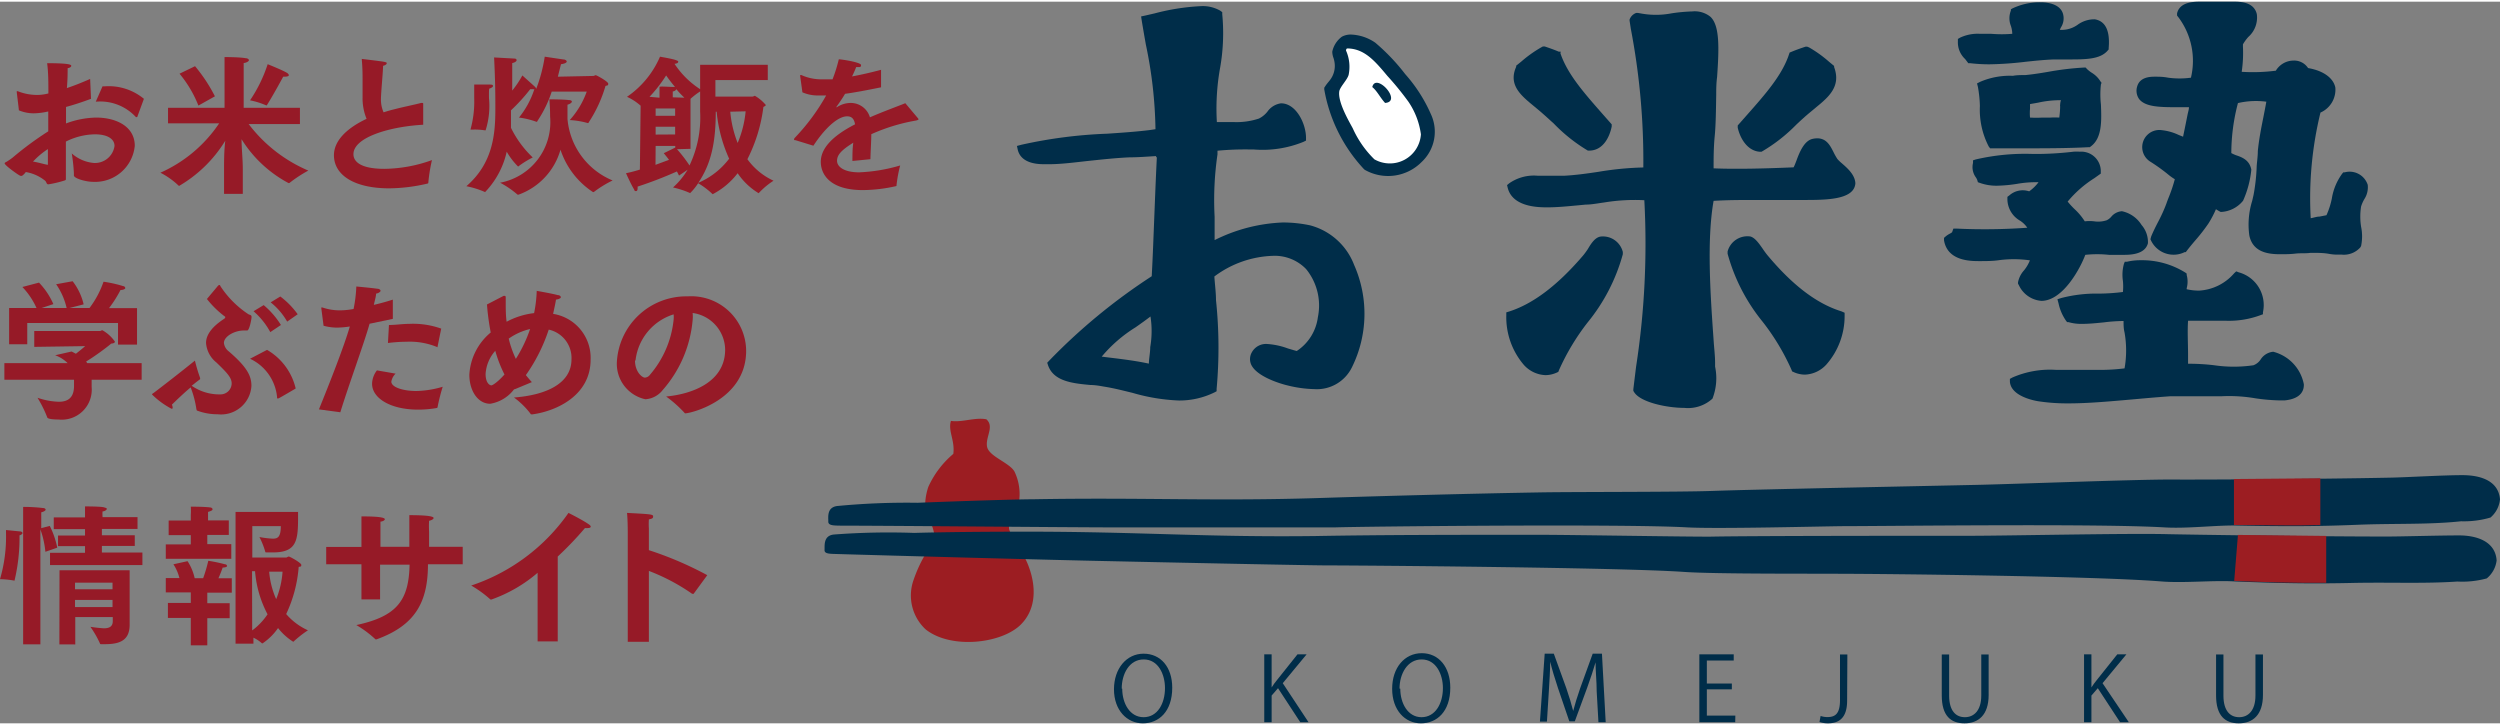 <svg id="header_logo_01" data-name="header_logo_01" xmlns="http://www.w3.org/2000/svg" width="200" height="58" viewBox="0 0 199.96 57.72"><rect x="0" y="0" width="199.96" height="57.72" fill="#808080" stroke="none"/><title>お米と炊飯を学ぶための情報サイト お米塾</title><path d="M2.06,13.63a1.18,1.18,0,0,1-.3.3.48.48,0,0,1-.12,0c-.09,0-1.27-.84-1.27-1,0,0,0-.06.13-.11A5.52,5.52,0,0,0,1,12.48a26.21,26.21,0,0,1,2.86-2.11V8.78a5.43,5.43,0,0,1-1.16.15,3.06,3.06,0,0,1-1.19-.24c0-.06-.17-1.44-.17-1.44v0c0-.06,0-.09,0-.09l.08,0A4.17,4.17,0,0,0,3,7.46a3.7,3.7,0,0,0,.87-.12c0-.86,0-1.68-.1-2.42,1.83,0,1.93.13,1.93.21s-.1.16-.29.19c0,.35,0,.91-.06,1.59.54-.18,1.16-.42,1.86-.73l.07,1.59c-.65.24-1.33.47-2,.65,0,.44,0,.87,0,1.32a7.19,7.19,0,0,1,2.41-.47c1.59,0,3.09.7,3.09,2.26a3.19,3.19,0,0,1-3.33,2.88c-.59,0-1.54-.28-1.54-.51,0-.06,0-.12,0-.19a14,14,0,0,0-.17-1.57,3.09,3.09,0,0,0,1.76.76,1.58,1.58,0,0,0,1.66-1.36c0-.52-.5-.93-1.57-.93a5.3,5.3,0,0,0-2.32.58c0,.57,0,1.11,0,1.61s0,.93,0,1.28v.07c0,.1,0,.12-.13.16a8.81,8.81,0,0,1-1.27.3c-.16,0-.13-.15-.25-.28a3.31,3.31,0,0,0-1.54-.7Zm1.77-.58c0-.4,0-.82,0-1.26a6.35,6.35,0,0,0-1.19,1C3.1,12.86,3.51,13,3.83,13.05ZM8.2,6.77h.19a4.41,4.41,0,0,1,3.12,1L11,9.16s0,.07-.06.07a.09.09,0,0,1-.07,0A3.88,3.88,0,0,0,7.66,8Z" fill="#961a27"/><path d="M17.92,13.43c0-.58,0-1.52.1-2.31a10.59,10.59,0,0,1-3.7,3.62l-.07-.06a6.18,6.18,0,0,0-1.42-1,11.06,11.06,0,0,0,4.7-3.95l-4.09,0V8.49h4.52V5.58s0-.67,0-1.15c0,0,1.22,0,1.67.09.18,0,.28.09.28.16s-.14.19-.42.23c0,.31,0,.75,0,.75V8.49h4.5V9.79l-4.1,0a11.77,11.77,0,0,0,4.77,3.72,10.6,10.6,0,0,0-1.52,1l-.06,0A9.89,9.89,0,0,1,19.32,11c0,.73.1,1.63.1,2.37v2h-1.5ZM15.6,5.16a12.77,12.77,0,0,1,1.59,2.41l-1.32.74a9.39,9.39,0,0,0-1.51-2.55Zm7.26.48c.16.08.24.17.24.24S23,6,22.74,6h-.09s-.75,1.4-1.31,2.29a.08.08,0,0,1-.06,0h0A6.26,6.26,0,0,0,20,7.89,11.48,11.48,0,0,0,21.41,5S22.46,5.42,22.86,5.64Z" fill="#961a27"/><path d="M33.9,9.84c-2.7.14-5.63,1-5.63,2.36,0,.31.15,1.17,2.48,1.17a11.48,11.48,0,0,0,3.8-.7,13.27,13.27,0,0,0-.29,1.79.08.08,0,0,1-.07.09,13.77,13.77,0,0,1-3.06.38c-2.78,0-4.42-1.05-4.42-2.65,0-1.14,1-2.15,2.61-2.91A4.31,4.31,0,0,1,29,7.64c0-.4,0-.84,0-1.31s0-1-.06-1.66c0,0,0-.06,0-.09s0,0,0,0,1.55.18,1.78.23.21.07.21.13-.11.15-.29.19c0,.42-.17,2.2-.17,2.63a2.53,2.53,0,0,0,.21,1.09c.3-.1.63-.19,1-.28.58-.15,1.51-.34,2-.47h.08c.06,0,.09,0,.09.09V9.84Z" fill="#961a27"/><path d="M47.47,5.94c.06,0,.11-.06.18-.06s1,.51,1,.68-.08.13-.22.18a10.79,10.79,0,0,1-1.34,2.91s0,.06-.08.06h0a6.47,6.47,0,0,0-1.44-.24,6.8,6.8,0,0,0,1.36-2.28h-2.8a9.54,9.54,0,0,1-1.15,2.36s0,.06-.07.06h0a6.29,6.29,0,0,0-1.4-.34A7.05,7.05,0,0,0,42.74,7a.18.18,0,0,1-.11,0l-.22,0a14.77,14.77,0,0,1-1.54,1.69c0,.46,0,.93,0,1.4a8.32,8.32,0,0,0,1.74,2.37,7.43,7.43,0,0,0-1.17.73s0,0,0,0A5.74,5.74,0,0,1,40.53,12a6.8,6.8,0,0,1-1.73,3.23h0a7,7,0,0,0-1.5-.47c2.15-1.85,2.32-4.21,2.32-6.17V8.32c0-.71,0-1.83-.1-3.86l1.63.09c.11,0,.17.06.17.13s-.1.18-.35.23c0,.07,0,.17,0,.4,0,.42,0,1.15,0,1.8a7.75,7.75,0,0,0,.81-1.21s.75.67,1,.9a.39.39,0,0,1,.11.17,12.32,12.32,0,0,0,.68-2.57l1.48.22c.17,0,.28.1.28.17s-.13.17-.46.21c0,0-.1.39-.25,1ZM39.11,7.71a6.41,6.41,0,0,1-.27,2.58h-.06a5.08,5.08,0,0,0-.9-.06h-.25a8.36,8.36,0,0,0,.3-2.49c0-.64,0-1.11,0-1.11s1.07,0,1.28,0,.22.06.22.12-.08.13-.3.21C39.1,7.13,39.11,7.4,39.11,7.71Zm2.37,7.72a.11.11,0,0,1-.09,0A7.31,7.31,0,0,0,40,14.48a4.93,4.93,0,0,0,4-5.29c0-.75-.06-1.38-.06-1.38s1.1,0,1.55.06c.18,0,.25.06.25.13s-.15.19-.35.24c0,0,0,.13,0,.67,0,.15,0,.3,0,.47A5.87,5.87,0,0,0,49,14.3a8.64,8.64,0,0,0-1.51.93s0,0-.06,0a6.48,6.48,0,0,1-2.6-3.39A5.37,5.37,0,0,1,41.49,15.43Z" fill="#961a27"/><path d="M51.24,8.32h0a.06.06,0,0,1,0,0,4.3,4.3,0,0,0-1.09-.71,7.44,7.44,0,0,0,2.64-3.21s1,.17,1.26.27.19.1.19.16-.09.12-.29.14A7,7,0,0,0,56,7c0-.63,0-1.33,0-1.95h5.41V6.27H57.22c0,.42,0,.87,0,1.32H60.2c.06,0,.12-.06.18-.06a3.28,3.28,0,0,1,.87.73c0,.07-.1.11-.19.16a12.68,12.68,0,0,1-1.28,4.18,5.33,5.33,0,0,0,2.09,1.72,6.05,6.05,0,0,0-1.19,1,.06.06,0,0,1,0,0A5.39,5.39,0,0,1,59,13.72a6,6,0,0,1-2,1.68s0,0,0,0a6.06,6.06,0,0,0-1.16-.88,4.53,4.53,0,0,1-.64.79h0a7.12,7.12,0,0,0-1.37-.45A6.18,6.18,0,0,0,55,13.44l-.69.47c-.06-.12-.11-.23-.17-.33A32.12,32.12,0,0,1,51,14.79s0,.09,0,.12,0,.24-.12.24-.11,0-.17-.15c-.23-.36-.64-1.28-.64-1.28.39-.08.76-.18,1.11-.29Zm1.51-.64v-.3s0-.49,0-.56.79,0,1.13,0l.11,0c-.28-.33-.52-.65-.71-.92a11.2,11.2,0,0,1-1.33,1.71ZM54,9.13V8.54H52.44v.59Zm0,1.49V10H52.44v.63Zm-1.57,2.43,1.08-.4c-.13-.18-.28-.36-.42-.53l.92-.45v-.13H52.44Zm2.31-5.37A6.75,6.75,0,0,1,54.1,7a.36.36,0,0,1-.29.18v.47Zm-.59,4.12a11.27,11.27,0,0,1,1,1.3A8.93,8.93,0,0,0,56,8.81c0-.3,0-.62,0-.93s0-.45,0-.7a5.81,5.81,0,0,0-.77.59v4Zm3.1-3c0,2.59-.42,4.24-1.4,5.69a6.11,6.11,0,0,0,2.47-1.93,11.72,11.72,0,0,1-1-3.76Zm1.16,0A8.89,8.89,0,0,0,59,11.3a8.49,8.49,0,0,0,.64-2.53Z" fill="#961a27"/><path d="M63.63,11.08c-.07,0-.12,0-.12-.08a.25.25,0,0,1,.06-.11,16.62,16.62,0,0,0,2.51-3.39h-.54a3.08,3.08,0,0,1-1.36-.25L64,5.94v0s0-.07,0-.07l.1,0a3.85,3.85,0,0,0,1.68.34c.23,0,.5,0,.81,0a12,12,0,0,0,.5-1.6c.24,0,1.78.24,1.78.46s-.15.15-.39.16c-.06.17-.19.46-.33.75.69-.13,1.46-.3,2.32-.53l0,1.4c-1.13.23-2.08.41-2.88.52-.19.33-.48.75-.71,1.07,0,0,0,0,0,0s0,0,0,0l.06,0a2,2,0,0,1,1.14-.34,1.6,1.6,0,0,1,1.5,1.15c1.1-.48,2.17-.86,2.83-1.13l1,1.19s.06.07.06.1-.13.09-.28.11a14.84,14.84,0,0,0-3.5,1.08c0,.53-.06,1.44-.07,2l-1.44.14c0-.46,0-1,.07-1.46-1,.62-1.3,1-1.3,1.45s.52.92,1.77.92A13.4,13.4,0,0,0,72,13.1a10.76,10.76,0,0,0-.29,1.56c0,.07,0,.09-.07.1a12.27,12.27,0,0,1-2.63.31c-2.64,0-3.36-1.27-3.36-2.26s.79-2,2.74-3c-.08-.48-.3-.64-.63-.64h0c-.81,0-1.89,1.1-2.7,2.35Z" fill="#961a27"/><path d="M.35,28.91H5.41a2.72,2.72,0,0,0-1-.63s0,0,0,0,0,0,0,0l1.32-.3.34.18c.28-.22.59-.47.74-.61l-4.07.06V26.34H8c.06,0,.11-.06.19-.06a3,3,0,0,1,1,.91c0,.1-.11.14-.3.16-.28.25-1.28,1-2,1.43a1.31,1.31,0,0,1,.08.13h4.36v1.33h-4c0,.16,0,.33,0,.48v.1a2.4,2.4,0,0,1-2.65,2.6c-.11,0-.86,0-.9-.17A9.64,9.64,0,0,0,3,31.68,5.69,5.69,0,0,0,4.71,32c.74,0,1.21-.34,1.21-1.26v0c0-.16,0-.33,0-.5H.35ZM.73,24.5H2.92a6,6,0,0,0-1.13-1.68l1.33-.35a5.92,5.92,0,0,1,1.15,1.72l-.94.31h2a5.49,5.49,0,0,0-.84-1.9l1.32-.24a4.81,4.81,0,0,1,.88,1.85l-1.13.29h1.6A7.5,7.5,0,0,0,8.28,22.4a9.77,9.77,0,0,1,1.57.35c.11,0,.17.11.17.16s-.12.15-.38.15h0a9.53,9.53,0,0,1-.92,1.45h2.24v2.92H9.44V25.7H2.18V27.4H.73Z" fill="#961a27"/><path d="M16,30.1a.15.15,0,0,1,0,.1c-.22.16-.44.34-.67.52a3.87,3.87,0,0,0,2.3.69.89.89,0,0,0,.9-.87c0-.47-.37-.86-1.22-1.68a2.21,2.21,0,0,1-.83-1.56c0-.7.54-1.34,1.44-1.93,0,0,.09-.06.09-.1a.09.09,0,0,0,0-.07,7.62,7.62,0,0,1-1.46-1.42l.88-1.05s.07-.07.1-.07.07,0,.11.11A7.81,7.81,0,0,0,19.87,25c.15.07.25.06.25.22s-.17,1.08-.35,1.08H19.5c-.74,0-1.59.47-1.59,1a1,1,0,0,0,.4.68c1.52,1.31,1.8,2,1.8,2.76a2.43,2.43,0,0,1-2.7,2.26,4.58,4.58,0,0,1-1.61-.28c-.06,0-.07-.06-.09-.12a8.07,8.07,0,0,0-.46-1.75c-.56.47-1.11,1-1.5,1.38a.72.72,0,0,1,.06.23c0,.06,0,.1-.09.1a6.6,6.6,0,0,1-1.56-1.14s0-.06.12-.12c.82-.62,2.17-1.67,3.31-2.59A14,14,0,0,0,16,30.08Zm5.36-2.25a4.85,4.85,0,0,1,2.29,3.09s-1.15.68-1.37.79l-.12,0s0,0,0-.11A3.78,3.78,0,0,0,20,28.56Zm-.27-3.58a6.65,6.65,0,0,1,1.38,1.59l-.85.57a6,6,0,0,0-1.34-1.67Zm1.33-.69A6.6,6.6,0,0,1,23.81,25l-.84.59a5.4,5.4,0,0,0-1.32-1.54Z" fill="#961a27"/><path d="M25.51,32.61c.81-2,2-5,2.47-6.63a7.42,7.42,0,0,1-1,.09,4.1,4.1,0,0,1-1.1-.15l-.18-1.39s0,0,0-.07,0,0,0,0h.09a4.38,4.38,0,0,0,1.38.23,6.27,6.27,0,0,0,1.11-.11,10.89,10.89,0,0,0,.22-1.8s1.3.12,1.67.18c.19,0,.27.11.27.17s-.15.19-.36.22c0,.23-.11.57-.18.9.48-.11,1-.25,1.52-.42v1.54l-1.86.39c-.42,1.51-1.67,4.9-2.34,7.08Zm6.13-2.86a1.18,1.18,0,0,0-.34.64c0,.45.94.75,2,.75a7.89,7.89,0,0,0,2.11-.34A15,15,0,0,0,35,32.42s0,.07-.07.08a8.46,8.46,0,0,1-1.49.13c-2.2,0-3.68-.91-3.68-2.07a1.81,1.81,0,0,1,.39-1.07Zm-.53-3.89c.52,0,1.08-.09,1.61-.09a6.67,6.67,0,0,1,2.57.38L35,27.58s0,.06,0,.06h0a5.71,5.71,0,0,0-2.48-.44,12.43,12.43,0,0,0-1.49.1Z" fill="#961a27"/><path d="M41.12,31a3,3,0,0,1-1.91,1.16c-1,0-1.67-1.05-1.67-2.32a4.72,4.72,0,0,1,1.71-3.38,19.4,19.4,0,0,1-.3-2.24l1.33-.69.1,0s.07,0,.07.12v.34c0,.56,0,1.09.07,1.61a6.16,6.16,0,0,1,2.2-.69,10.63,10.63,0,0,0,.21-1.78s1.27.22,1.68.34c.17,0,.25.11.25.17s-.13.16-.39.19c-.06.39-.15.76-.23,1.14a3.56,3.56,0,0,1,3,3.66c0,2.86-2.72,4.12-4.67,4.38-.07,0-.12,0-.15-.07a6.43,6.43,0,0,0-1.31-1.28c2.55-.19,4.6-1.11,4.6-3.05a2.32,2.32,0,0,0-1.82-2.38,13.7,13.7,0,0,1-1.83,3.64c.16.19.31.38.48.56L41.17,31Zm-1.51-3.07a3.07,3.07,0,0,0-.77,1.84c0,.8.38.92.46.92s.46-.21,1.05-.87A10.42,10.42,0,0,1,39.61,27.91Zm2.8-1.75a4.87,4.87,0,0,0-1.72.77,8.08,8.08,0,0,0,.57,1.62A11.22,11.22,0,0,0,42.41,26.15Z" fill="#961a27"/><path d="M58,27.83a3,3,0,0,0-2.6-2.93,2.85,2.85,0,0,1,0,.57A9.76,9.76,0,0,1,53,31.07a1.91,1.91,0,0,1-1.38.73,2.9,2.9,0,0,1-2.28-3A5.56,5.56,0,0,1,55,23.57a4.39,4.39,0,0,1,4.68,4.35c0,3.95-4.45,5-4.82,5a.09.09,0,0,1-.08,0,9.68,9.68,0,0,0-1.5-1.34C55.32,31.39,58,30.45,58,27.83Zm-7.21.87c0,.91.57,1.37.79,1.37a.54.54,0,0,0,.4-.22,8,8,0,0,0,1.9-4.42,2.38,2.38,0,0,0,0-.42A4.37,4.37,0,0,0,50.83,28.71Z" fill="#961a27"/><path d="M1.16,46.31h0A7,7,0,0,0,0,46.19a12,12,0,0,0,.48-3.7v-.23l1.11.11c.13,0,.21.07.21.13s-.07.13-.24.19A14.76,14.76,0,0,1,1.16,46.31Zm.69-5.08s0-.4,0-.82a13.07,13.07,0,0,1,1.59.09c.13,0,.21.07.21.13s-.11.16-.35.21c0,.19,0,.52,0,.52v.75l.68-.18a6.8,6.8,0,0,1,.6,1.74L3.63,44a7.25,7.25,0,0,0-.4-1.79v9.19H1.85ZM4,44.08H6.8v-.53H4.64V42.7H6.8v-.51H4.3v-.94H6.8V41.1s0-.33,0-.73c.07,0,1.25,0,1.5.07s.24.08.24.14-.16.19-.34.19a3.27,3.27,0,0,0,0,.39v.07H11v.94H8.15v.51h2.63v.85H8.15v.53h3.24v1H4Zm.76,1.4h5.61v3.24c0,.56,0,.74,0,1v.12c0,1.33-.91,1.55-2,1.55H8.11c-.06,0-.11,0-.12-.07A7.91,7.91,0,0,0,7.23,50a10.5,10.5,0,0,0,1.08.12c.4,0,.71-.12.71-.57v-.33h-3v2.19H4.75ZM9,47v-.53h-3V47Zm0,1.42v-.57h-3v.57Z" fill="#961a27"/><path d="M15.26,49.29H13.43v-1.2h1.83v-.84h-2V46.1h1.09A3.53,3.53,0,0,0,13.87,45L15,44.75a4.05,4.05,0,0,1,.57,1.36h.68a11.74,11.74,0,0,0,.41-1.39A12.24,12.24,0,0,1,18,45c.11,0,.16.09.16.14s-.1.12-.35.12c0,0-.14.41-.34.86h1.07v1.15H16.58v.84h1.79v1.2H16.58v2.17H15.26Zm-2-5.88h2v-.74H13.49V41.5h1.77v-.44a5,5,0,0,0,0-.67s1.11,0,1.51.06c.14,0,.23.07.23.15s-.11.14-.36.21c0,.17,0,.54,0,.54v.14H18.3v1.16H16.58v.74h1.92v1.17H13.26Zm5.58-2.6h5c0,.12,0,.29,0,.5,0,1.82-.14,2.74-2,2.74h-.5c-.1,0-.12,0-.13-.08a6.43,6.43,0,0,0-.46-1.15,7.46,7.46,0,0,0,1.07.13c.38,0,.64-.11.64-1H20.18v2.51h2.71c.06,0,.13-.08.21-.08s1,.5,1,.67-.11.13-.21.16a10.73,10.73,0,0,1-1,3.77,5,5,0,0,0,1.74,1.3,8.86,8.86,0,0,0-1.17.92l0,0a4.74,4.74,0,0,1-1.22-1.1,4.71,4.71,0,0,1-1.23,1.22s0,0-.06,0a2.74,2.74,0,0,0-.68-.45v.48H18.84Zm1.33,9.48A5.17,5.17,0,0,0,21.4,49a8.83,8.83,0,0,1-1-3.45h-.24Zm1.36-4.7a6.76,6.76,0,0,0,.56,2.2,7.13,7.13,0,0,0,.51-2.2Z" fill="#961a27"/><path d="M26.09,43.61h2.82V42.17s0-.61,0-1H29c1.7,0,1.78.16,1.78.23s-.14.17-.35.19c0,.28,0,.75,0,.75v1.26h2.31v-.94c0-.34,0-1.14,0-1.59,1.79,0,1.94.15,1.94.23s-.15.18-.36.22a7.65,7.65,0,0,0,0,.86c0,.42,0,.86,0,1.22h2.69V45H34.23c0,3-1,4.88-4.1,6h0a.14.14,0,0,1-.1,0,8.54,8.54,0,0,0-1.53-1.14c3.28-.7,4.2-2,4.26-4.83H30.4v2.78H28.91V45H26.09Z" fill="#961a27"/><path d="M43,45.68a11.59,11.59,0,0,1-3.67,2.13.15.15,0,0,1-.11,0,8.94,8.94,0,0,0-1.53-1.11,15.45,15.45,0,0,0,7.78-5.81s1.09.54,1.62.91c.11.07.16.14.16.19s-.07.11-.21.11a1.06,1.06,0,0,1-.25,0,27.33,27.33,0,0,1-2.18,2.28v6.79H43Z" fill="#961a27"/><path d="M50.21,42.39s0-1-.06-1.5c1.9.1,2.09.11,2.09.28s-.1.18-.34.24a5.66,5.66,0,0,0,0,.74v1.72a27.85,27.85,0,0,1,4.67,2l-1.09,1.49a.07.07,0,0,1-.06,0l-.06,0a16,16,0,0,0-3.46-1.83v5.67H50.21Z" fill="#961a27"/><path d="M114.45,9a12.13,12.13,0,0,0-2.06-3.21A16.22,16.22,0,0,0,110,3.28a3.65,3.65,0,0,0-1.93-.65,1.49,1.49,0,0,0-.74.17,2,2,0,0,0-.77,1.2,1.58,1.58,0,0,0,.1.51,1.52,1.52,0,0,1,.06.23A1.84,1.84,0,0,1,106.55,6a2.13,2.13,0,0,1-.27.39c-.09.11-.19.23-.28.37l-.08.12,0,.14a12.45,12.45,0,0,0,3.19,6.39l.07.05a3.77,3.77,0,0,0,4.53-.64A3.31,3.31,0,0,0,114.45,9Z" fill="#002d49"/><path d="M112.65,8a6.07,6.07,0,0,1,1,2.61,2.49,2.49,0,0,1-3.72,2,8.1,8.1,0,0,1-1.73-2.48c-.31-.58-1.2-2.08-1.08-2.95.05-.36.64-.92.75-1.33a3.19,3.19,0,0,0-.21-1.94.2.2,0,0,1,.08-.17c1.38,0,2.23,1,3.23,2.2A23.63,23.63,0,0,1,112.65,8Zm-1.89.1c1.47-.07-.71-2.49-1-1.27C110.14,7.13,110.41,7.7,110.77,8.08Z" fill="#fff"/><path d="M147.31,12.92a3,3,0,0,1-.35-.34,4.78,4.78,0,0,1-.31-.55c-.26-.51-.55-1.1-1.3-1.1a1.7,1.7,0,0,0-.4.05c-.63.16-1,1-1.27,1.75-.07.18-.15.39-.22.52-2.14.09-4.54.16-6.4.08,0-.8,0-1.67.09-2.58s.1-2.14.12-3.34c0-.37,0-.86.07-1.38.16-2.3.22-4.11-.53-4.82a2,2,0,0,0-1.46-.43,13.74,13.74,0,0,0-1.64.15,6.63,6.63,0,0,1-2.53,0L131,.9l-.13,0a.88.88,0,0,0-.53.53l0,.09.1.65a56.07,56.07,0,0,1,1,11.09,25.14,25.14,0,0,0-3.6.35c-.93.14-1.8.26-2.69.31-.35,0-.76,0-1.18,0s-.69,0-1,0a3.44,3.44,0,0,0-2.26.61l-.17.14.05.21c.39,1.57,2.5,1.57,3.19,1.57h0c.8,0,1.67-.09,2.43-.16l.63-.06c.48,0,1-.11,1.47-.17a15,15,0,0,1,3.21-.18,64.54,64.54,0,0,1-.66,13.32q-.11.89-.22,1.8v.13l.07.11c.51.81,2.63,1.25,4,1.25a2.9,2.9,0,0,0,2.26-.74,4.5,4.5,0,0,0,.21-2.56l0-.3c0-.58-.08-1.19-.12-1.83-.25-3.55-.56-7.95,0-11.13,1-.06,2-.07,3-.07.86,0,1.75,0,2.75,0h1.13c1.91,0,4.37.06,4.46-1.34C148.36,13.84,147.78,13.33,147.31,12.92Z" fill="#002d49"/><path d="M122.67,8.34l.48.4c.4.34.76.68,1.12,1A13.11,13.11,0,0,0,127,11.91l.09,0h.1c1-.05,1.53-1,1.72-1.92l0-.18-.68-.77c-1.53-1.74-2.86-3.24-3.42-4.91L124.83,4,124.68,4c-.37-.16-.75-.29-1.13-.42l-.14,0-.13.07a9.92,9.92,0,0,0-1.6,1.14l-.41.33,0,.09C120.62,6.66,121.66,7.51,122.67,8.34Z" fill="#002d49"/><path d="M128,18.79c-.42.08-.72.52-1,1-.13.19-.27.39-.41.55-2.05,2.39-4,3.84-5.88,4.44l-.23.07,0,.24A5.87,5.87,0,0,0,121.84,29a2.44,2.44,0,0,0,1.77.87,2.19,2.19,0,0,0,.9-.2l.13-.06.05-.13a18.3,18.3,0,0,1,2.3-3.83,14.79,14.79,0,0,0,2.81-5.45l0-.09,0-.09A1.64,1.64,0,0,0,128,18.79Z" fill="#002d49"/><path d="M140.71,12h.1l.09,0a13.07,13.07,0,0,0,2.77-2.16c.36-.34.73-.68,1.12-1l.48-.4c1-.82,2-1.67,1.43-3.21l0-.09-.4-.33a9.8,9.8,0,0,0-1.6-1.15l-.15-.06-.14,0c-.36.12-.74.25-1.12.41l-.15.06-.05.15c-.56,1.68-1.89,3.18-3.42,4.91l-.68.77,0,.18C139.18,10.92,139.74,11.9,140.71,12Z" fill="#002d49"/><path d="M147.29,24.77c-1.91-.59-3.83-2-5.88-4.44a6.59,6.59,0,0,1-.41-.55c-.32-.46-.63-.9-1-1a1.64,1.64,0,0,0-1.82,1.2l0,.09,0,.09a14.77,14.77,0,0,0,2.81,5.45,18.21,18.21,0,0,1,2.3,3.83l.05.13.13.06a2.2,2.2,0,0,0,.9.2h0A2.44,2.44,0,0,0,146.1,29a5.87,5.87,0,0,0,1.44-3.88l0-.24Z" fill="#002d49"/><path d="M108.31,21.06a5.19,5.19,0,0,0-3.52-3.17,10.54,10.54,0,0,0-2.17-.23,13.31,13.31,0,0,0-5.47,1.41c0-.63,0-1.25,0-1.86a25.36,25.36,0,0,1,.23-5c0-.1,0-.19,0-.29a23.72,23.72,0,0,1,2.55-.1h.33a8.69,8.69,0,0,0,4-.61l.2-.1v-.22c0-1.13-.79-2.76-2-2.76a1.6,1.6,0,0,0-1.09.67,2,2,0,0,1-.68.55,5.71,5.71,0,0,1-2,.28H97.33a18.35,18.35,0,0,1,.24-4.23A15.94,15.94,0,0,0,97.76,1l0-.16L97.6.72A2.82,2.82,0,0,0,96,.36a17.85,17.85,0,0,0-3.66.58l-.74.17-.33.07.05.33c.1.61.21,1.25.33,1.92a35.09,35.09,0,0,1,.77,6.77l-.47.07v0c-1.06.13-2.2.21-3.4.29a37.66,37.66,0,0,0-6.88.89l-.33.09.07.33C81.71,13,83.11,13,83.57,13h.34c1,0,2.07-.15,3.2-.27s2.16-.23,3.24-.28c.71,0,1.41-.06,2.12-.1v.09h.06c-.07,1.37-.13,2.88-.19,4.42-.07,1.7-.13,3.46-.22,5.1a47,47,0,0,0-8.21,6.76l-.15.16.07.21c.45,1.29,2,1.44,3.39,1.57.38,0,.75.07,1.09.13.77.12,1.54.32,2.28.5a15.31,15.31,0,0,0,3.7.61,6.36,6.36,0,0,0,2.85-.65l.17-.09,0-.19a36.42,36.42,0,0,0-.05-7.1c0-.61-.09-1.24-.13-1.89a8.23,8.23,0,0,1,4.64-1.65,3.49,3.49,0,0,1,2.7,1.06,4.61,4.61,0,0,1,.94,3.84,3.82,3.82,0,0,1-1.69,2.71c-.21-.05-.45-.13-.7-.2a5.84,5.84,0,0,0-1.66-.36,1.29,1.29,0,0,0-1.23.66,1.09,1.09,0,0,0-.05,1c.47,1,2.52,1.57,2.93,1.66a9.56,9.56,0,0,0,2.12.29,3.12,3.12,0,0,0,3-1.74A9.64,9.64,0,0,0,108.31,21.06ZM92,27.63c0,.44-.1.89-.11,1.32-1-.22-2.13-.36-3.21-.49l-.56-.07a11.24,11.24,0,0,1,2.7-2.34c.4-.28.81-.57,1.2-.87A7.53,7.53,0,0,1,92,27.63Z" fill="#002d49"/><path d="M189.13,15.76a1.73,1.73,0,0,0,.25-1.11,1.52,1.52,0,0,0-1.84-1l-.11,0-.08.09a4.59,4.59,0,0,0-.84,2,6.21,6.21,0,0,1-.43,1.34l-.56.11c-.23,0-.46.09-.7.13a28.9,28.9,0,0,1,.78-8.45,2,2,0,0,0,1.19-2c-.16-.79-1-1.36-2.18-1.56a1.33,1.33,0,0,0-1.15-.6,1.67,1.67,0,0,0-1.43.81,14.42,14.42,0,0,1-2.73.09,10.24,10.24,0,0,0,.1-2V3.41a3.7,3.7,0,0,1,.43-.59A2.06,2.06,0,0,0,180.51,1c-.23-1-1.36-1-1.85-1h-.52c-.42,0-.82,0-1.26,0L176,0c-.5,0-1.66,0-1.87.94l0,.17.11.14a5.8,5.8,0,0,1,1,4.83,6.74,6.74,0,0,1-1.82,0C173,6,172.7,6,172.37,6s-1.21,0-1.43.78a1.15,1.15,0,0,0,.15,1c.47.61,1.54.66,2.89.66h.23c.32,0,.61,0,.87,0,0,.19-.07.39-.11.59s-.21,1.06-.36,1.77l-.35-.14a4.18,4.18,0,0,0-1.33-.38,1.37,1.37,0,0,0-.95,2.51,14.42,14.42,0,0,1,1.4,1,4.24,4.24,0,0,0,.57.41,12.09,12.09,0,0,1-.45,1.36c-.09.22-.17.43-.23.61a12.53,12.53,0,0,1-.68,1.49c-.2.39-.38.75-.53,1.12L172,19l.06.13a2,2,0,0,0,2.68.9l.09,0,.06-.08c.23-.3.47-.59.71-.87a13.78,13.78,0,0,0,1.06-1.37,8.44,8.44,0,0,0,.58-1.11,4.29,4.29,0,0,0,.38.22,2.42,2.42,0,0,0,1.79-.9,8,8,0,0,0,.66-2.48c-.14-.77-.74-1-1.23-1.16a3.15,3.15,0,0,1-.37-.17,15.73,15.73,0,0,1,.53-4A6.37,6.37,0,0,1,181.27,8c-.07.4-.15.8-.23,1.21-.18.89-.36,1.81-.45,2.73,0,.4-.06.8-.09,1.2a15.16,15.16,0,0,1-.25,2.31l-.11.48a6.36,6.36,0,0,0-.23,2.77c.28,1.33,1.47,1.5,2.47,1.5.38,0,.79,0,1.22-.05s.79,0,1.2-.06h.12c.48,0,.93,0,1.36.08s.71.06,1,.06a1.76,1.76,0,0,0,1.51-.58l.06-.11a3.81,3.81,0,0,0,0-1.54,5.15,5.15,0,0,1,0-1.62A2.84,2.84,0,0,1,189.13,15.76Z" fill="#002d49"/><path d="M181.82,28a1.34,1.34,0,0,0-1,.61,1.19,1.19,0,0,1-.58.47,10.8,10.8,0,0,1-3.14,0,16.81,16.81,0,0,0-2.09-.12l0-.62c0-1.06-.06-1.92,0-2.82.5,0,1.18,0,1.85,0l1.16,0a7.23,7.23,0,0,0,2.82-.46L181,25l0-.16a2.71,2.71,0,0,0-1.93-3.19l-.21-.08-.16.15a4,4,0,0,1-2.8,1.39,4.39,4.39,0,0,1-1-.11v-.08a2,2,0,0,0,0-1.06l0-.11-.09-.07a6.54,6.54,0,0,0-3.6-1,4.54,4.54,0,0,0-1.08.12l-.18,0-.07.17a3.31,3.31,0,0,0-.08,1.37,4.64,4.64,0,0,1,0,.88,15.72,15.72,0,0,1-1.92.13,11.12,11.12,0,0,0-3,.35l-.32.1.09.33a3.84,3.84,0,0,0,.62,1.42l.07.08.1,0a3.64,3.64,0,0,0,1.11.14c.54,0,1.14-.06,1.73-.12a13.84,13.84,0,0,1,1.57-.11c0,.31,0,.61.08.92a8.24,8.24,0,0,1,0,2.87,15.73,15.73,0,0,1-2.14.12c-.57,0-1.15,0-1.71,0s-1.1,0-1.62,0a7.5,7.5,0,0,0-3.5.61l-.2.11,0,.23c.09,1.15,1.9,1.5,2.27,1.56a15.35,15.35,0,0,0,2.42.17c1.57,0,3.31-.16,5.14-.32,1-.09,2-.18,3-.25.55,0,1.26,0,2,0h.84c.55,0,.94,0,1.25,0a12.39,12.39,0,0,1,2.69.16,15,15,0,0,0,1.89.17h0l.49,0c1.37-.14,1.54-.87,1.52-1.29A3.33,3.33,0,0,0,181.82,28Z" fill="#002d49"/><path d="M162.36,20.69a3,3,0,0,1-.47.8,2,2,0,0,0-.48.95v.12l.06.1a2.17,2.17,0,0,0,1.81,1.27c1.69,0,3.08-2.53,3.51-3.68a8.84,8.84,0,0,1,1.9,0c.38,0,.76,0,1.11,0,.53,0,1.76,0,2-.93a2.08,2.08,0,0,0-.51-1.46,2.44,2.44,0,0,0-1.57-1.1,1.22,1.22,0,0,0-.86.45,1.15,1.15,0,0,1-.35.27,2.15,2.15,0,0,1-1,.09,3,3,0,0,0-.76,0,5,5,0,0,0-.84-1,6.58,6.58,0,0,1-.53-.58,9,9,0,0,1,2.13-1.87l.52-.37v-.19A1.56,1.56,0,0,0,166.35,12a3.32,3.32,0,0,0-.51,0,25.69,25.69,0,0,1-3.23.18,17.44,17.44,0,0,0-4.59.44l-.21.07,0,.21A1.39,1.39,0,0,0,158,14a1.08,1.08,0,0,1,.15.27l.05.17.17.06a3.93,3.93,0,0,0,1.36.22,11.69,11.69,0,0,0,1.61-.15,8.78,8.78,0,0,1,1.71-.13,3.34,3.34,0,0,1-.75.73,1.61,1.61,0,0,0-1.59.33l-.15.11v.18a2,2,0,0,0,1,1.72,2,2,0,0,1,.59.57,47.42,47.42,0,0,1-5.65.07l-.26,0-.09.25c0,.05-.09.1-.22.17a1.77,1.77,0,0,0-.29.19l-.15.13,0,.2c.28,1.66,2.13,1.66,2.83,1.66h0c.52,0,1.08,0,1.61-.08A9.07,9.07,0,0,1,162.36,20.69Z" fill="#002d49"/><path d="M157.34,4.8l.09.12.15,0a13,13,0,0,0,1.54.09h0a27.12,27.12,0,0,0,2.87-.2c.74-.08,1.5-.16,2.3-.19l1.15,0c1.36,0,2.54,0,3.14-.71l.08-.09V3.71c.12-1.39-.26-2.16-1.11-2.3a2.27,2.27,0,0,0-1.35.42,2.18,2.18,0,0,1-1.45.42l.09-.19A1.32,1.32,0,0,0,165,.95c-.18-.58-.83-.9-1.82-.9a5.06,5.06,0,0,0-2.24.5l-.1.06,0,.1a1.66,1.66,0,0,0,0,1.23,2.18,2.18,0,0,1,.11.63,10.27,10.27,0,0,1-1.69,0c-.31,0-.61,0-.9,0a3.29,3.29,0,0,0-1.59.31l-.17.1v.2a1.82,1.82,0,0,0,.58,1.41Z" fill="#002d49"/><path d="M168.09,6.49,168,6.37a2.11,2.11,0,0,0-.7-.69,2.55,2.55,0,0,1-.37-.29l-.11-.12h-.16a23.09,23.09,0,0,0-2.83.34c-.59.1-1.2.2-1.83.26-.34,0-.69,0-1,.06a6,6,0,0,0-2.62.48l-.25.13.07.27a10,10,0,0,1,.16,1.53,6.39,6.39,0,0,0,.71,3.25l.11.14h.18l2.13,0c1.89,0,3.84,0,5.55-.09h.11l.09-.07c.91-.67.85-2.09.8-3.35a7.15,7.15,0,0,1,0-1.6Zm-3.31,1.87a7.6,7.6,0,0,1-.07.91,6.92,6.92,0,0,0-.7,0h-.64a9.3,9.3,0,0,1-1,0,3.93,3.93,0,0,1,0-.72c0-.12,0-.24,0-.36l.63-.11a8.07,8.07,0,0,1,1.85-.2C164.79,8,164.78,8.2,164.77,8.36Z" fill="#002d49"/><path d="M93.76,54.87c0,1.91-1.07,2.85-2.35,2.85S89.1,56.66,89.1,55s1-2.85,2.37-2.85S93.76,53.23,93.76,54.87Zm-4,.08c0,1.16.6,2.28,1.71,2.28s1.71-1.09,1.71-2.33c0-1.09-.53-2.29-1.7-2.29S89.72,53.79,89.72,54.94Z" fill="#002d49"/><path d="M104.66,57.63H104l-1.78-2.72-.51.59v2.13h-.59V52.2h.59v2.65h0c.13-.21.28-.41.42-.58l1.65-2.07h.73l-1.91,2.31Z" fill="#002d49"/><path d="M116,54.87c0,1.91-1.07,2.85-2.35,2.85s-2.3-1.06-2.3-2.76,1-2.85,2.37-2.85S116,53.23,116,54.87Zm-4,.08c0,1.16.6,2.28,1.7,2.28s1.71-1.09,1.71-2.33c0-1.09-.54-2.29-1.7-2.29S111.94,53.79,111.94,54.94Z" fill="#002d49"/><path d="M128.43,57.63h-.58l-.14-2.45c0-.78-.1-1.78-.09-2.34h0c-.18.61-.4,1.28-.66,2l-1,2.72h-.44l-.91-2.67c-.26-.79-.47-1.47-.62-2.1h0c0,.66-.06,1.56-.11,2.4l-.15,2.39h-.56l.38-5.43h.73l1,2.76c.23.68.41,1.26.55,1.82h0c.14-.55.32-1.12.56-1.82l1-2.76h.74Z" fill="#002d49"/><path d="M138.79,57.63h-2.87V52.2h2.75v.5h-2.15v1.84h2V55h-2v2.1h2.28Z" fill="#002d49"/><path d="M147.74,55.91c0,1.39-.66,1.81-1.53,1.81a2,2,0,0,1-.68-.11l.09-.48a1.62,1.62,0,0,0,.55.09c.63,0,1-.28,1-1.35V52.21h.59Z" fill="#002d49"/><path d="M159.06,55.45c0,1.63-.84,2.27-1.93,2.27s-1.82-.59-1.82-2.23V52.21h.59v3.29c0,1.23.54,1.73,1.26,1.73s1.31-.53,1.31-1.73V52.21h.59Z" fill="#002d49"/><path d="M170.27,57.63h-.7l-1.78-2.72-.51.59v2.13h-.59V52.2h.59v2.65h0c.13-.21.28-.41.42-.58l1.65-2.07h.73l-1.91,2.31Z" fill="#002d49"/><path d="M181,55.45c0,1.63-.84,2.27-1.93,2.27s-1.82-.59-1.82-2.23V52.21h.59v3.29c0,1.23.54,1.73,1.26,1.73s1.3-.53,1.3-1.73V52.21H181Z" fill="#002d49"/><path d="M81.84,44.22c.95,1.73,1.34,4.07-.19,5.6s-5.6,2-7.62.38a3.7,3.7,0,0,1-.94-4,10.87,10.87,0,0,1,.82-1.82,7.23,7.23,0,0,1,.82-1.2C74.87,42,74,41.13,74,40.13a4.93,4.93,0,0,1,.25-1.32,7.47,7.47,0,0,1,2-2.64c.14-1.09-.44-1.83-.19-2.64.87.14,1.91-.3,2.83-.13.67.59-.09,1.42.06,2.2s1.82,1.28,2.2,2a4.14,4.14,0,0,1,.38,2.2c-.1.87-.92,1.45-.82,2.39A6.82,6.82,0,0,0,81.84,44.22Z" fill="#9c1d22"/><path d="M67.29,41.91c3.68,0,17.31.13,21.78.14,4.12,0,16.76,0,17.69,0,1.85-.07,23.12-.3,28.22,0,2.56.13,10.9-.09,12.48-.1,3.29,0,20.31-.22,25.68.1,1.82.11,4.14-.19,5.87-.15,3.49.07,6.13.08,9.55-.06,2.89-.12,5.65,0,8.29-.28a7.49,7.49,0,0,0,2.35-.3,2.19,2.19,0,0,0,.76-1.46c-.13-1.52-1.62-1.93-3-1.93-1.62,0-4.56.18-5.8.2-5.74.12-15.73.17-17.54.15-3.1,0-12.36.36-15.61.43-5,.11-17.54.36-21,.48-2.63.1-11.11.07-13.83.12-5.73.1-12.35.28-17.69.45-8.53.27-13.95-.06-22.89.1-1.21,0-5.68.14-9.21.28a58.46,58.46,0,0,0-6.44.26c-.84.12-.69.91-.7,1.24S66.69,41.9,67.29,41.91Z" fill="#002d49"/><path d="M67,44.18c3.68.11,17.3.48,21.78.57,4.12.09,16.76.36,17.69.34,1.85,0,23.12.16,28.22.52,2.56.18,10.9.13,12.48.15,3.29,0,20.31.18,25.67.61,1.81.15,4.15-.1,5.87,0,3.49.14,6.12.2,9.54.12,2.89-.06,5.65.07,8.3-.11a7.48,7.48,0,0,0,2.35-.25,2.19,2.19,0,0,0,.79-1.44c-.1-1.52-1.59-2-3-2-1.62,0-4.57.09-5.8.09-5.75,0-15.73-.15-17.54-.19-3.1-.08-12.37.12-15.61.13-5,0-17.54,0-21,.07-2.63,0-11.11-.15-13.82-.15-5.73,0-12.35,0-17.69.1-8.54.11-13.95-.34-22.89-.35-1.21,0-5.68,0-9.22.1a58.33,58.33,0,0,0-6.44.13c-.84.1-.71.9-.73,1.23S66.38,44.16,67,44.18Z" fill="#002d49"/><path d="M179,41.86c2.42,0,4.44.07,6.59,0V38.12l-6.91.06,0,3.68Z" fill="#9c1d22"/><path d="M179,42.65l-.3,3.68c2.71.11,4.91.17,7.36.15V42.73Z" fill="#9c1d22"/></svg>
